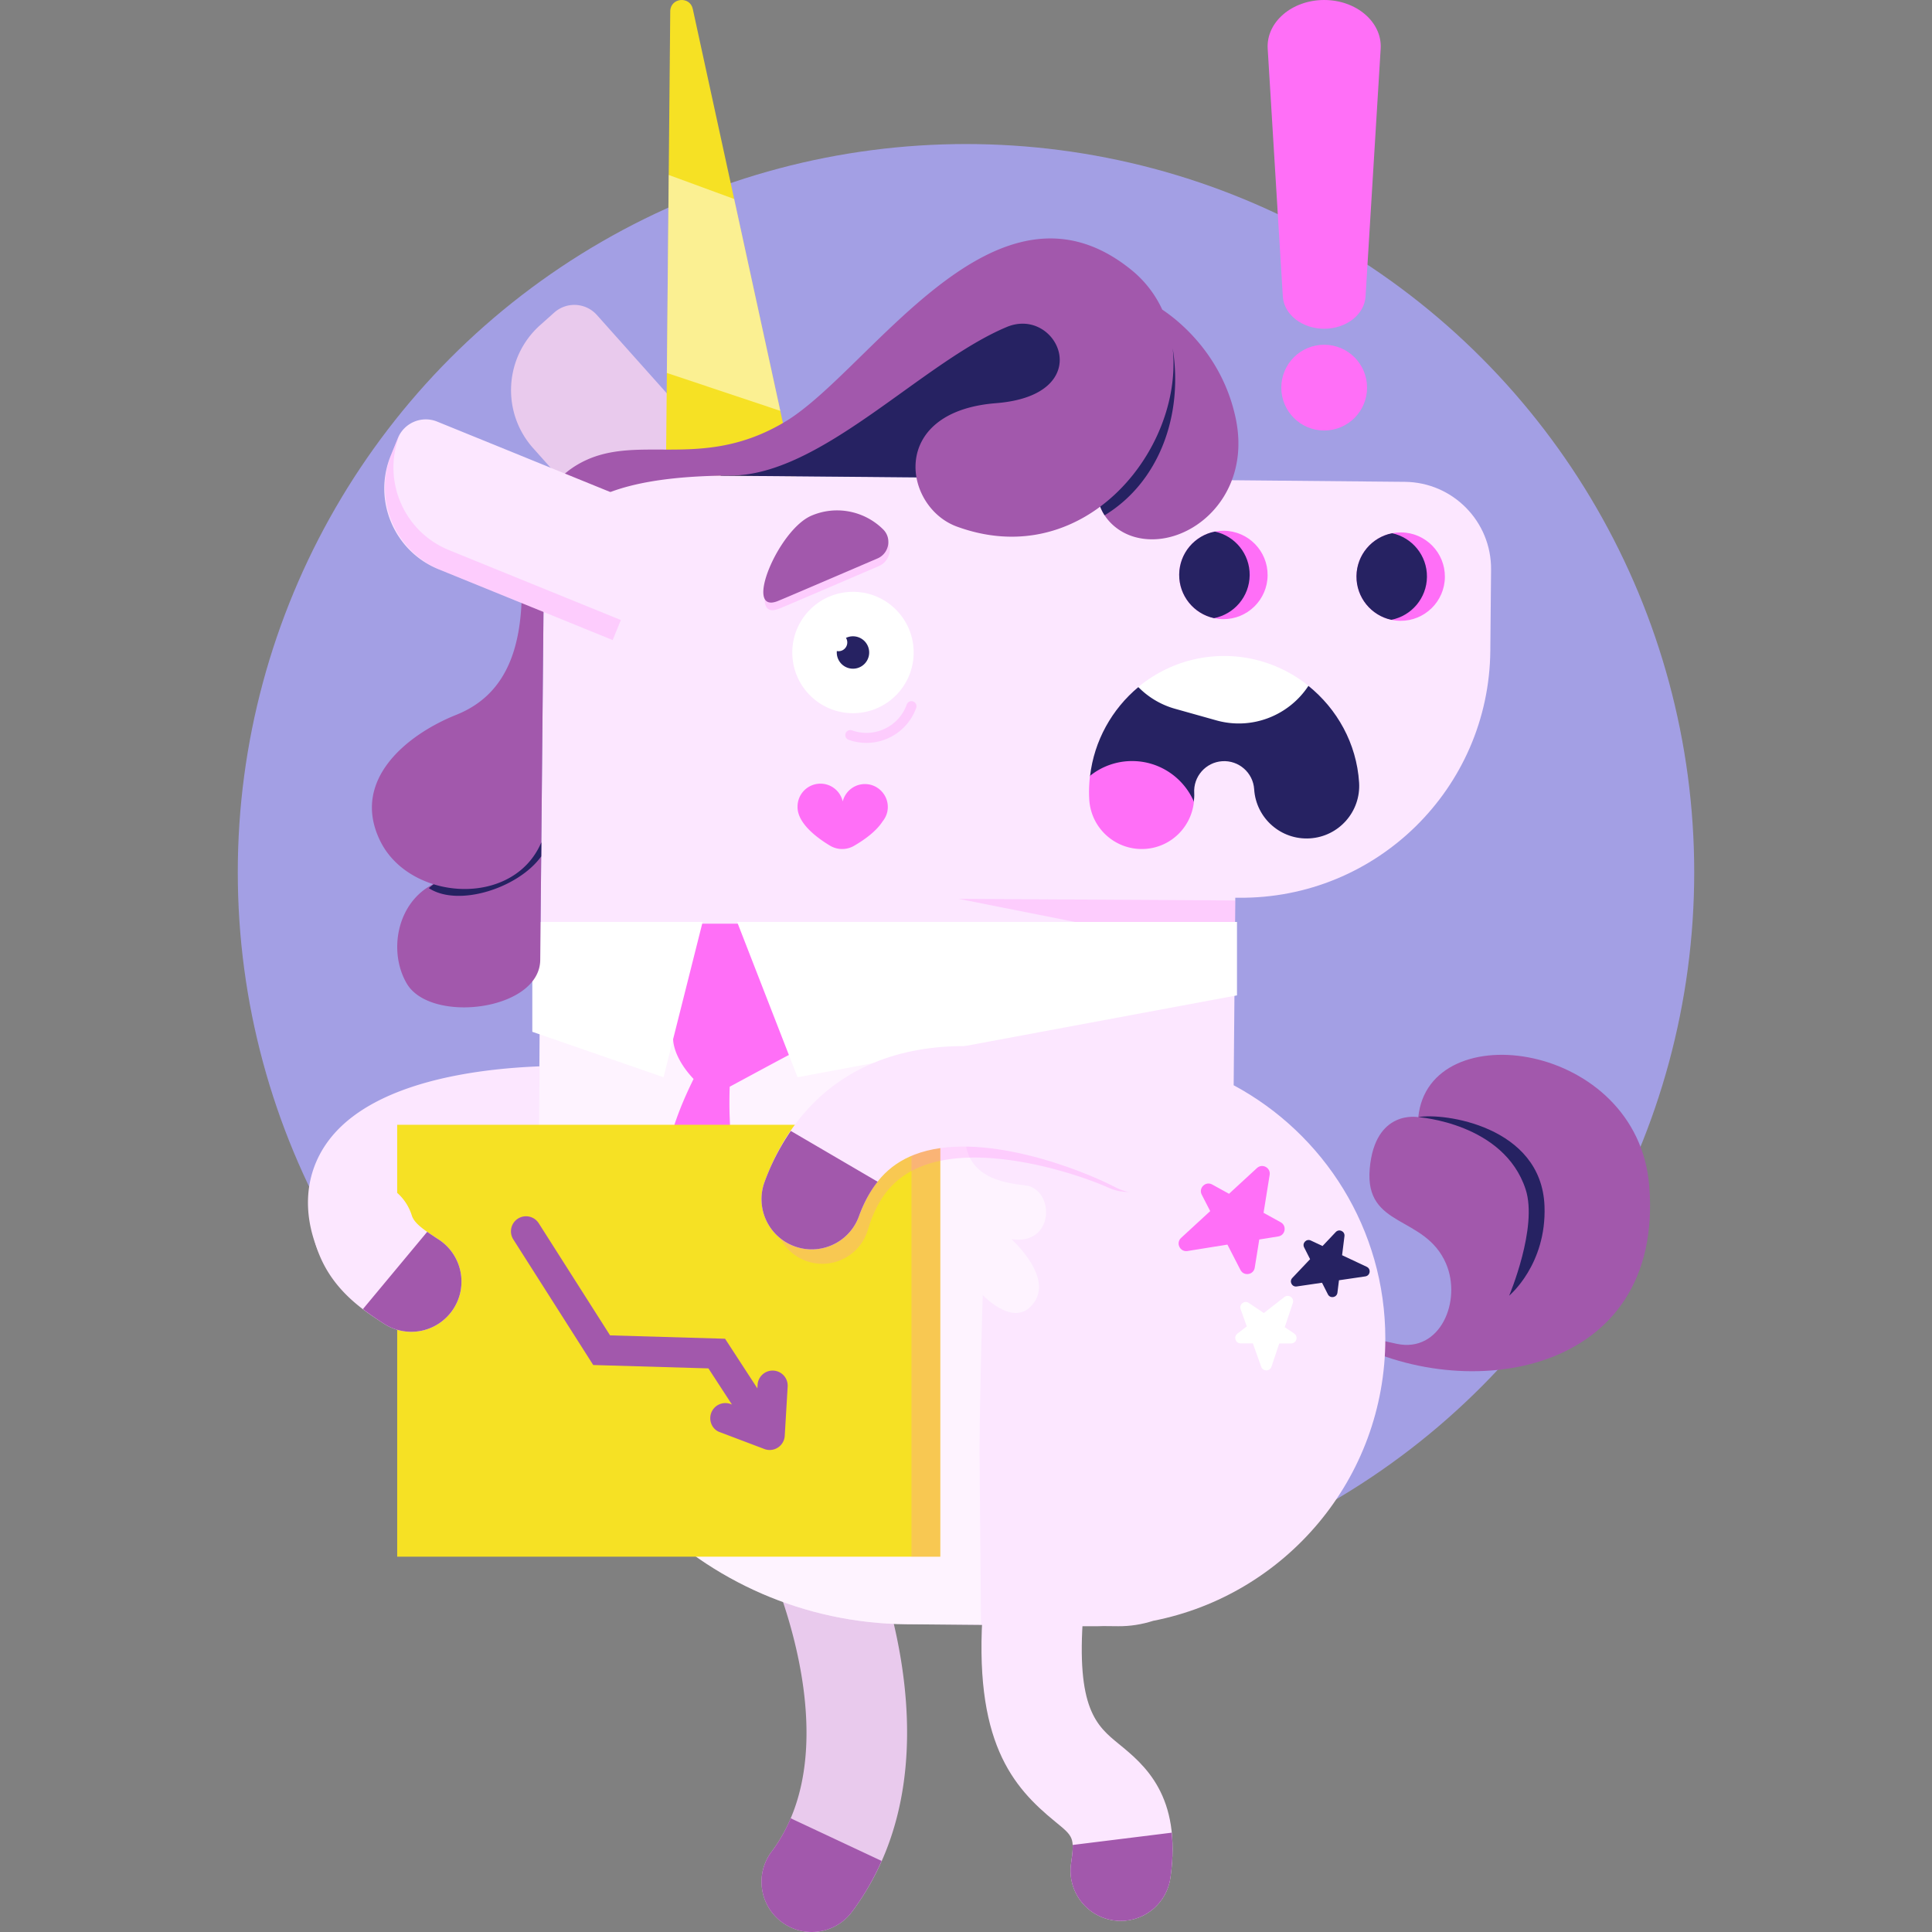 <svg xmlns="http://www.w3.org/2000/svg" xmlns:xlink="http://www.w3.org/1999/xlink" xmlns:svgjs="http://svgjs.com/svgjs" width="512" height="512" x="0" y="0" viewBox="0 0 512 512" style="enable-background:new 0 0 512 512" xml:space="preserve" class=""><rect x="0" y="0" width="512" height="512" fill="#808080" stroke="none"/><g><circle cx="256" cy="231.157" r="192.985" style="" fill="#a39fe4" data-original="#92dcdd" opacity="1" class=""></circle><path d="M350.922 87.12c-5.848 0-10.668-3.763-10.961-8.556l-4.01-65.644C335.521 5.891 342.348 0 350.921 0c8.574 0 15.401 5.891 14.972 12.919l-4.01 65.644c-.293 4.794-5.114 8.557-10.961 8.557z" style="" fill="#ff6ff7" data-original="#ff3482" class="" opacity="1"></path><circle cx="350.921" cy="102.726" r="11.364" style="" fill="#ff6ff7" data-original="#ff3482" class="" opacity="1"></circle><path d="M215.108 512c-2.778 0-5.58-.867-7.973-2.661-5.878-4.409-7.071-12.748-2.661-18.628 21.632-28.853-1.393-77.698-1.632-78.184-3.243-6.593-.528-14.569 6.066-17.812 6.596-3.245 14.571-.529 17.812 6.066 1.268 2.579 30.715 63.66-.956 105.895A13.286 13.286 0 0 1 215.108 512z" style="" fill="#e9caed" data-original="#ff8b9f" class="" opacity="1"></path><path d="m356.373 354.704-.588-2.14s7.721 2.171 14.404 3.571c11.58 2.426 17.229-11.461 13.031-21.249-5.576-13.004-21.605-9.297-20.228-25.163 1.377-15.867 12.871-13.668 12.871-13.668 2.796-27.593 58.119-20.007 61.197 18.196 4.063 50.438-48.986 58.299-80.687 40.453z" style="" fill="#a258ac" data-original="#4846c2" class="" opacity="1"></path><path d="M375.863 296.055s22.687 1.527 28.441 19.122c3.302 10.098-4.357 28.184-4.357 28.184s9.94-8.217 9.363-23.732c-.791-21.266-26.875-24.798-33.447-23.574z" fill="#262262" data-original="#000000" class="" opacity="1"></path><path d="m146.878 82.833-3.728 3.328c-9.519 8.498-10.347 23.103-1.85 32.622l33.163 37.151 26.934-24.043-43.22-48.418a8.004 8.004 0 0 0-11.299-.64z" style="" fill="#e9caed" data-original="#ff8b9f" class="" opacity="1"></path><path d="m176.445 129.211 1.177-126.216c.034-3.602 5.209-4.135 5.975-.615l27.651 126.998-34.803-.167z" style="" fill="#f6e124" data-original="#fbc900" class="" opacity="1"></path><g style="opacity:0.5;"><path d="m194.561 52.734-17.343-6.369-.489 52.471 30.056 10.044z" style="" fill="#ffffff" data-original="#ffffff"></path></g><path d="m372.302 127.693-203.322-1.896c-13.592-.127-24.713 10.789-24.84 24.381l-.776 83.248h-.026l-.797 97.491c-.508 54.458 43.227 99.016 97.685 99.524l41.45.386v.138h9.25c.5 0 .994-.028 1.492-.038l3.903.036c3.23.03 6.335-.483 9.251-1.42 35.074-6.831 61.553-37.705 61.553-74.777 0-29.058-16.269-54.31-40.191-67.162l.43-49.701.921.009c36.477.34 66.323-28.954 66.663-65.431l.201-21.512c.118-12.736-10.111-23.157-22.847-23.276z" style="" fill="#fce7ff" data-original="#ffb2b9" class="" opacity="1"></path><path d="M96.438 339.392c-5.312 0-10.33-3.203-12.388-8.447-3.971-10.113-3.064-20.068 2.552-28.028 14.428-20.459 55.83-20.766 68.197-20.376 7.344.234 13.108 6.377 12.874 13.723-.231 7.342-6.37 13.097-13.711 12.876-18.103-.564-41.477 3.234-45.616 9.117-.411.582.26 2.416.476 2.964 2.685 6.841-.683 14.562-7.523 17.248a13.294 13.294 0 0 1-4.861.923z" style="" fill="#fce7ff" data-original="#ffb2b9" class="" opacity="1"></path><g style="opacity:0.22;"><path d="M229.61 196.88c-1.559 0-3.145-.262-4.693-.817a1.33 1.33 0 1 1 .894-2.505c5.881 2.104 12.383-.972 14.486-6.857a1.328 1.328 0 0 1 1.7-.804 1.33 1.33 0 0 1 .806 1.701c-2.044 5.713-7.444 9.282-13.193 9.282z" style="" fill="#ff6ff7" data-original="#ff3482" class="" opacity="1"></path></g><path d="M235.161 212.661c-.479-2.423-2.47-4.376-4.905-4.785-3.286-.553-6.182 1.548-6.924 4.51-.617-2.672-2.983-4.681-5.845-4.708a6.072 6.072 0 0 0-6.129 6.016c-.001.047.012.091.012.138h-.014c-.04 4.318 5.074 8.145 8.571 10.255a6.26 6.26 0 0 0 6.377.077c2.503-1.445 5.848-3.743 7.602-6.499 1.073-1.323 1.636-3.079 1.255-5.004z" style="" fill="#ff6ff7" data-original="#ff3482" class="" opacity="1"></path><g style="opacity:0.22;"><path d="M327.388 238.629c-.508-.005-73.362-.427-73.362-.427l73.231 14.541.131-14.114z" style="" fill="#ff6ff7" data-original="#ff3482" class="" opacity="1"></path></g><path d="M382.91 152.916c-.06 6.47-5.354 11.666-11.824 11.606-6.47-.06-11.667-5.354-11.606-11.824.06-6.47 5.354-11.666 11.825-11.606 6.469.06 11.665 5.353 11.605 11.824z" style="" fill="#ff6ff7" data-original="#ff3482" class="" opacity="1"></path><path d="M368.925 141.311c-5.341 1.049-9.393 5.73-9.446 11.386-.053 5.656 3.911 10.412 9.232 11.56 5.341-1.049 9.393-5.73 9.446-11.386.053-5.656-3.911-10.412-9.232-11.56z" fill="#262262" data-original="#000000" class="" opacity="1"></path><path d="M335.93 152.478c-.061 6.47-5.355 11.666-11.825 11.606-6.47-.06-11.667-5.354-11.606-11.824.06-6.47 5.354-11.666 11.825-11.606 6.47.06 11.666 5.353 11.606 11.824z" style="" fill="#ff6ff7" data-original="#ff3482" class="" opacity="1"></path><path d="M321.945 140.873c-5.341 1.049-9.393 5.73-9.446 11.386-.053 5.656 3.912 10.412 9.232 11.56 5.341-1.049 9.394-5.731 9.446-11.386.053-5.656-3.911-10.412-9.232-11.56z" fill="#262262" data-original="#000000" class="" opacity="1"></path><g style="opacity:0.5;"><path d="M259.577 383.988c.195-20.927.869-40.775.869-40.775s7.366 7.87 12.367 3.339c7.762-7.033-4.79-18.165-4.79-18.165 11.618 1.825 11.57-13.435 3.566-14.273-8.004-.837-15.992-3.264-15.893-13.881l.238-17.85c.264-19.779-15.599-36.006-35.38-36.19l-77.217-.72-.797 85.445c-.508 54.458 43.227 99.016 97.685 99.524h19.753l-.401-46.454z" style="" fill="#ffffff" data-original="#ffffff"></path></g><path d="M195.487 317.903c-1.063-7.141-1.843-14.33-2.107-21.733-.114-2.702-.087-5.431-.004-8.177 6.29-3.378 17.193-9.306 17.782-9.465l-.708-33.743h-28.619l-3.413 29.083c-.474 4.041 2.039 8.522 5.385 12.064-1.256 2.558-2.447 5.16-3.51 7.839-3.025 7.704-5.014 15.883-6.094 24.093-.547 4.102-1.549 8.246-2.116 12.385-.604 4.151-.274 8.238.984 12.142 1.228 3.918 3.05 7.684 5.464 11.293 2.475 3.597 5.448 7.048 9.859 10.177l.02.014a1.87 1.87 0 0 0 2.601-.477c3.105-4.436 4.788-8.554 6.113-12.548a55.517 55.517 0 0 0 2.377-11.53c.363-3.72-.055-7.277-1.129-10.79-1.098-3.516-2.373-7.052-2.885-10.627z" style="" fill="#ff6ff7" data-original="#ff3482" class="" opacity="1"></path><path d="m362.2 335.717-6.532-3.071.628-5.053c.16-1.286-1.415-2.029-2.306-1.088l-3.506 3.704-3.114-1.464c-1.155-.543-2.345.682-1.768 1.82l1.584 3.129-4.715 4.981c-.876.925-.091 2.435 1.169 2.25l6.709-.984 1.556 3.075c.598 1.182 2.365.874 2.529-.44l.409-3.293 6.981-1.024c1.315-.193 1.579-1.976.376-2.542z" fill="#262262" data-original="#000000" class="" opacity="1"></path><path d="m340.368 343.733-5.443 4.242-3.981-2.683c-1.151-.776-2.624.369-2.157 1.676l1.62 4.529-2.496 1.945c-1.078.84-.485 2.57.882 2.571l3.229.003 2.217 6.199c.459 1.285 2.282 1.266 2.716-.027l2.069-6.167 3.134.003c1.419.001 1.981-1.836.804-2.63l-2.493-1.68 2.144-6.389c.454-1.351-1.121-2.467-2.245-1.592z" style="" fill="#ffffff" data-original="#ffffff"></path><path d="m339.403 323.913-4.546-2.505 1.617-10.065c.304-1.891-1.951-3.102-3.359-1.805l-7.412 6.826-4.462-2.459c-1.745-.961-3.68.919-2.768 2.69l2.242 4.362-7.711 7.1c-1.471 1.355-.288 3.794 1.687 3.477l10.588-1.7 3.454 6.718c.891 1.733 3.478 1.322 3.787-.602l1.201-7.471 5.028-.807c1.895-.303 2.335-2.832.654-3.759z" style="" fill="#ff6ff7" data-original="#ff3482" class="" opacity="1"></path><path d="M297.022 509.059c-.621 0-1.25-.043-1.884-.133-7.277-1.032-12.336-7.766-11.305-15.043.977-6.9.689-7.138-4.158-11.096-11.222-9.169-21.942-21.145-19.117-57.29.572-7.326 6.957-12.786 14.301-12.229 7.326.573 12.802 6.976 12.227 14.302-1.975 25.294 3.563 29.818 9.426 34.608 6.671 5.45 16.752 13.686 13.667 35.441-.94 6.643-6.637 11.44-13.157 11.44z" style="" fill="#fce7ff" data-original="#ffb2b9" class="" opacity="1"></path><path d="M346.732 181.749c7.559 6.084 12.777 15.208 13.444 25.632.491 7.68-5.336 14.303-13.016 14.795-7.68.491-14.303-5.336-14.794-13.016-.28-4.379-4.072-7.714-8.451-7.434-4.379.28-7.714 4.071-7.434 8.45.05.786-.035 1.546-.112 2.304l-8.784 4.732-5.083-10.416-7.386 6.961-6.241-8.084c1.076-9.368 5.826-17.785 12.811-23.602l12.668 3.716 6.96-6.543 8.7 6.055 16.718-3.55z" fill="#262262" data-original="#000000" class="" opacity="1"></path><path d="M316.398 212.448c-2.747-6.33-9.047-10.761-16.388-10.761a17.778 17.778 0 0 0-11.151 3.921c-.236 2.075-.326 4.191-.188 6.347.491 7.68 7.115 13.507 14.795 13.015 6.906-.441 12.27-5.853 12.932-12.522z" style="" fill="#ff6ff7" data-original="#ff3482" class="" opacity="1"></path><path d="M322.136 173.916c-7.813.5-14.862 3.509-20.478 8.154a21.9 21.9 0 0 0 9.735 5.761l10.937 3.07c9.509 2.669 19.293-1.324 24.432-9.168-6.725-5.382-15.371-8.409-24.626-7.817zM242.13 172.918c0 8.882-7.2 16.082-16.082 16.082-8.882 0-16.082-7.2-16.082-16.082 0-8.882 7.2-16.082 16.082-16.082 8.882 0 16.082 7.2 16.082 16.082z" style="" fill="#ffffff" data-original="#ffffff"></path><path d="M230.341 172.918a4.293 4.293 0 1 1-8.586 0 4.293 4.293 0 0 1 8.586 0z" style="" fill="#262262" data-original="#160521" class="" opacity="1"></path><path d="M224.538 170.263a2.314 2.314 0 1 1-4.628 0 2.314 2.314 0 0 1 4.628 0z" style="" fill="#ffffff" data-original="#ffffff"></path><g style="opacity:0.22;"><path d="M232.913 150.018c3.066-1.317 3.875-5.332 1.511-7.688-4.85-4.833-12.331-6.51-19.013-3.654-8.783 3.754-18.065 26.017-9.107 22.701 1.062-.393 17.866-7.603 26.609-11.359z" style="" fill="#ff6ff7" data-original="#ff3482" class="" opacity="1"></path></g><path d="M232.545 147.996c3.066-1.317 3.875-5.332 1.511-7.688-4.85-4.833-12.331-6.51-19.013-3.654-8.784 3.754-18.065 26.017-9.107 22.701 1.062-.392 17.865-7.603 26.609-11.359zM310.18 497.621c.645-4.548.689-8.476.335-11.94l-26.246 3.252c.06 1.189-.119 2.719-.435 4.951-1.032 7.277 4.028 14.011 11.305 15.043.634.09 1.263.133 1.884.133 6.519-.001 12.216-4.798 13.157-11.439zM209.538 481.864c-1.316 3.093-2.978 6.064-5.064 8.847-4.41 5.88-3.217 14.219 2.661 18.628a13.252 13.252 0 0 0 7.973 2.661c4.046 0 8.043-1.839 10.655-5.325 3.247-4.331 5.822-8.866 7.88-13.509l-24.105-11.302z" style="" fill="#a258ac" data-original="#4846c2" class="" opacity="1"></path><path d="m211.356 285.476 116.458-21.694v-19.461H195.342zM186.208 244.321h-45.139v29.116l34.773 12.039z" style="" fill="#ffffff" data-original="#ffffff"></path><path d="M296.676 126.988c.613-2.067 9.877-33.877 2.608-45.754-7.515-12.277-42.711-1.633-80.36 31.182-7.916 6.899-20.596 11.148-28.071 13.644l105.823.928z" style="" fill="#262262" data-original="#160521" class="" opacity="1"></path><path d="M327.471 110.845c-3.576-16.948-15.35-26.065-19.462-28.794a29.335 29.335 0 0 0-8.263-10.584c-35.997-29.066-69.047 26.701-91.66 40.282-22.613 13.58-39.898 2.326-55.19 11.471-4.018 2.403-6.761 5.656-8.59 9.194l.006-.638s-5.949 9.066-6.024 24.706c-.075 15.64-4.324 27.736-17.373 32.955-13.049 5.219-28.039 17.287-20.178 33.382 2.8 5.732 8.097 9.609 14.076 11.487-9.69 4.916-11.949 17.928-7.013 26.346 6.298 10.74 35.244 7.195 35.37-6.282l.291-31.152.002-.264.014-1.483.006-.591.011-1.149.016-1.753.002-.228.581-62.333v-.001c1.93-13.835 4.227-29.217 49.615-29.389 23.971-.091 50.506-29.912 73.101-39.374 13.553-5.676 24.437 18.039-2.859 20.192-28.659 2.26-24.538 27.536-10.351 32.711 14.697 5.361 27.914 2.177 37.964-5.286 1.563 4.018 5.026 6.767 8.772 7.922 13.399 4.135 31.728-9.581 27.136-31.347z" style="" fill="#a258ac" data-original="#4846c2" class="" opacity="1"></path><path d="M310.78 92.34c1.615 15.062-6.064 32.16-19.211 41.926a12.56 12.56 0 0 0 1.168 2.295c14.281-8.673 20.916-26.306 18.043-44.221zM145.837 216.332c.001-.04.001-.058 0 0zM143.425 226.955l.035-3.736c-4.757 11.22-17.757 14.466-28.546 11.123-.444.322-.87.662-1.274 1.021 7.823 5.142 23.777-.037 29.785-8.408zM143.46 223.195v.014-.014zM145.837 216.384v-.052.052z" fill="#262262" data-original="#000000" class="" opacity="1"></path><path d="m105.431 116.128-1.883 4.629c-4.808 11.82.876 25.299 12.696 30.107l46.129 18.765 13.604-33.442-60.118-24.456a8.002 8.002 0 0 0-10.428 4.397z" style="" fill="#fce7ff" data-original="#ffb2b9" class="" opacity="1"></path><g style="opacity:0.22;"><path d="M118.986 145.785c-12.044-4.899-17.851-18.604-13.024-30.659-.224.37-.43.755-.599 1.169l-1.62 3.981c-4.916 12.086.895 25.868 12.981 30.784l45.648 18.569 2.162-5.315-45.548-18.529z" style="" fill="#ff6ff7" data-original="#ff3482" class="" opacity="1"></path></g><path d="M105.26 298.082h143.929v114.457H105.26z" style="" fill="#f6e124" data-original="#fbc900" class="" opacity="1"></path><g style="opacity:0.22;"><path d="M241.548 298.082h7.641v114.457h-7.641z" style="" fill="#ff6ff7" data-original="#ff3482" class="" opacity="1"></path></g><path d="M206.259 363.514a3.99 3.99 0 0 0-5.489 3.462l-.057.959-8.562-13.156-30.477-.891-18.906-29.713a3.964 3.964 0 0 0-1.86-1.553 3.991 3.991 0 0 0-4.875 5.839l21.177 33.283 30.529.893 6.234 9.578-.335-.127a3.99 3.99 0 0 0-5.146 2.32c-.78 2.062.24 4.459 2.32 5.146l11.754 4.449a3.993 3.993 0 0 0 5.398-3.497l.775-13.057a3.995 3.995 0 0 0-2.48-3.935z" style="" fill="#a258ac" data-original="#4846c2" class="" opacity="1"></path><path d="M108.976 352.94c-2.482 0-4.99-.693-7.227-2.144-5.751-3.731-14.444-9.369-18.01-20.73-2.201-7.012 1.7-14.479 8.711-16.679 7.019-2.205 14.48 1.701 16.679 8.711.629 2 2.747 3.549 7.1 6.372 6.167 3.998 7.921 12.239 3.924 18.403a13.298 13.298 0 0 1-11.177 6.067z" style="" fill="#fce7ff" data-original="#ffb2b9" class="" opacity="1"></path><path d="M120.154 346.873c3.997-6.164 2.243-14.405-3.924-18.403a95.788 95.788 0 0 1-3.018-2.022l-17.039 20.48c1.974 1.503 3.902 2.783 5.576 3.869a13.304 13.304 0 0 0 18.405-3.924z" style="" fill="#a258ac" data-original="#4846c2" class="" opacity="1"></path><g style="opacity:0.22;"><path d="M218.679 334.895a12.566 12.566 0 0 1-4.351-.505c-6.666-1.984-10.464-8.999-8.479-15.667 4.473-15.025 13.694-26.098 26.663-32.019 29.188-13.338 67.388 3.17 71.647 5.097 6.339 2.868 9.154 10.331 6.287 16.669-2.865 6.336-10.32 9.146-16.651 6.295-8.734-3.913-34.899-12.45-50.857-5.125-6.397 2.936-10.509 8.105-12.939 16.271-1.554 5.217-6.187 8.675-11.32 8.984z" style="" fill="#ff6ff7" data-original="#ff3482" class="" opacity="1"></path></g><path d="M215.119 331.1c-1.512 0-3.051-.26-4.556-.808-6.902-2.514-10.463-10.151-7.947-17.056 5.668-15.558 16.092-26.648 30.141-32.069 31.619-12.213 70.848 7.613 75.217 9.914 6.502 3.425 8.997 11.472 5.572 17.973-3.423 6.498-11.461 8.989-17.955 5.582-8.961-4.679-36.006-15.338-53.296-8.627-6.931 2.69-11.593 7.88-14.673 16.335-1.968 5.402-7.072 8.755-12.503 8.756z" style="" fill="#fce7ff" data-original="#ffb2b9" class="" opacity="1"></path><path d="M209.57 299.711a60.39 60.39 0 0 0-6.955 13.525c-2.516 6.905 1.045 14.542 7.947 17.056 1.505.548 3.043.808 4.556.808 5.431-.001 10.535-3.354 12.503-8.755 1.333-3.66 2.985-6.674 4.966-9.172l-23.017-13.462z" style="" fill="#a258ac" data-original="#4846c2" class="" opacity="1"></path></g></svg>